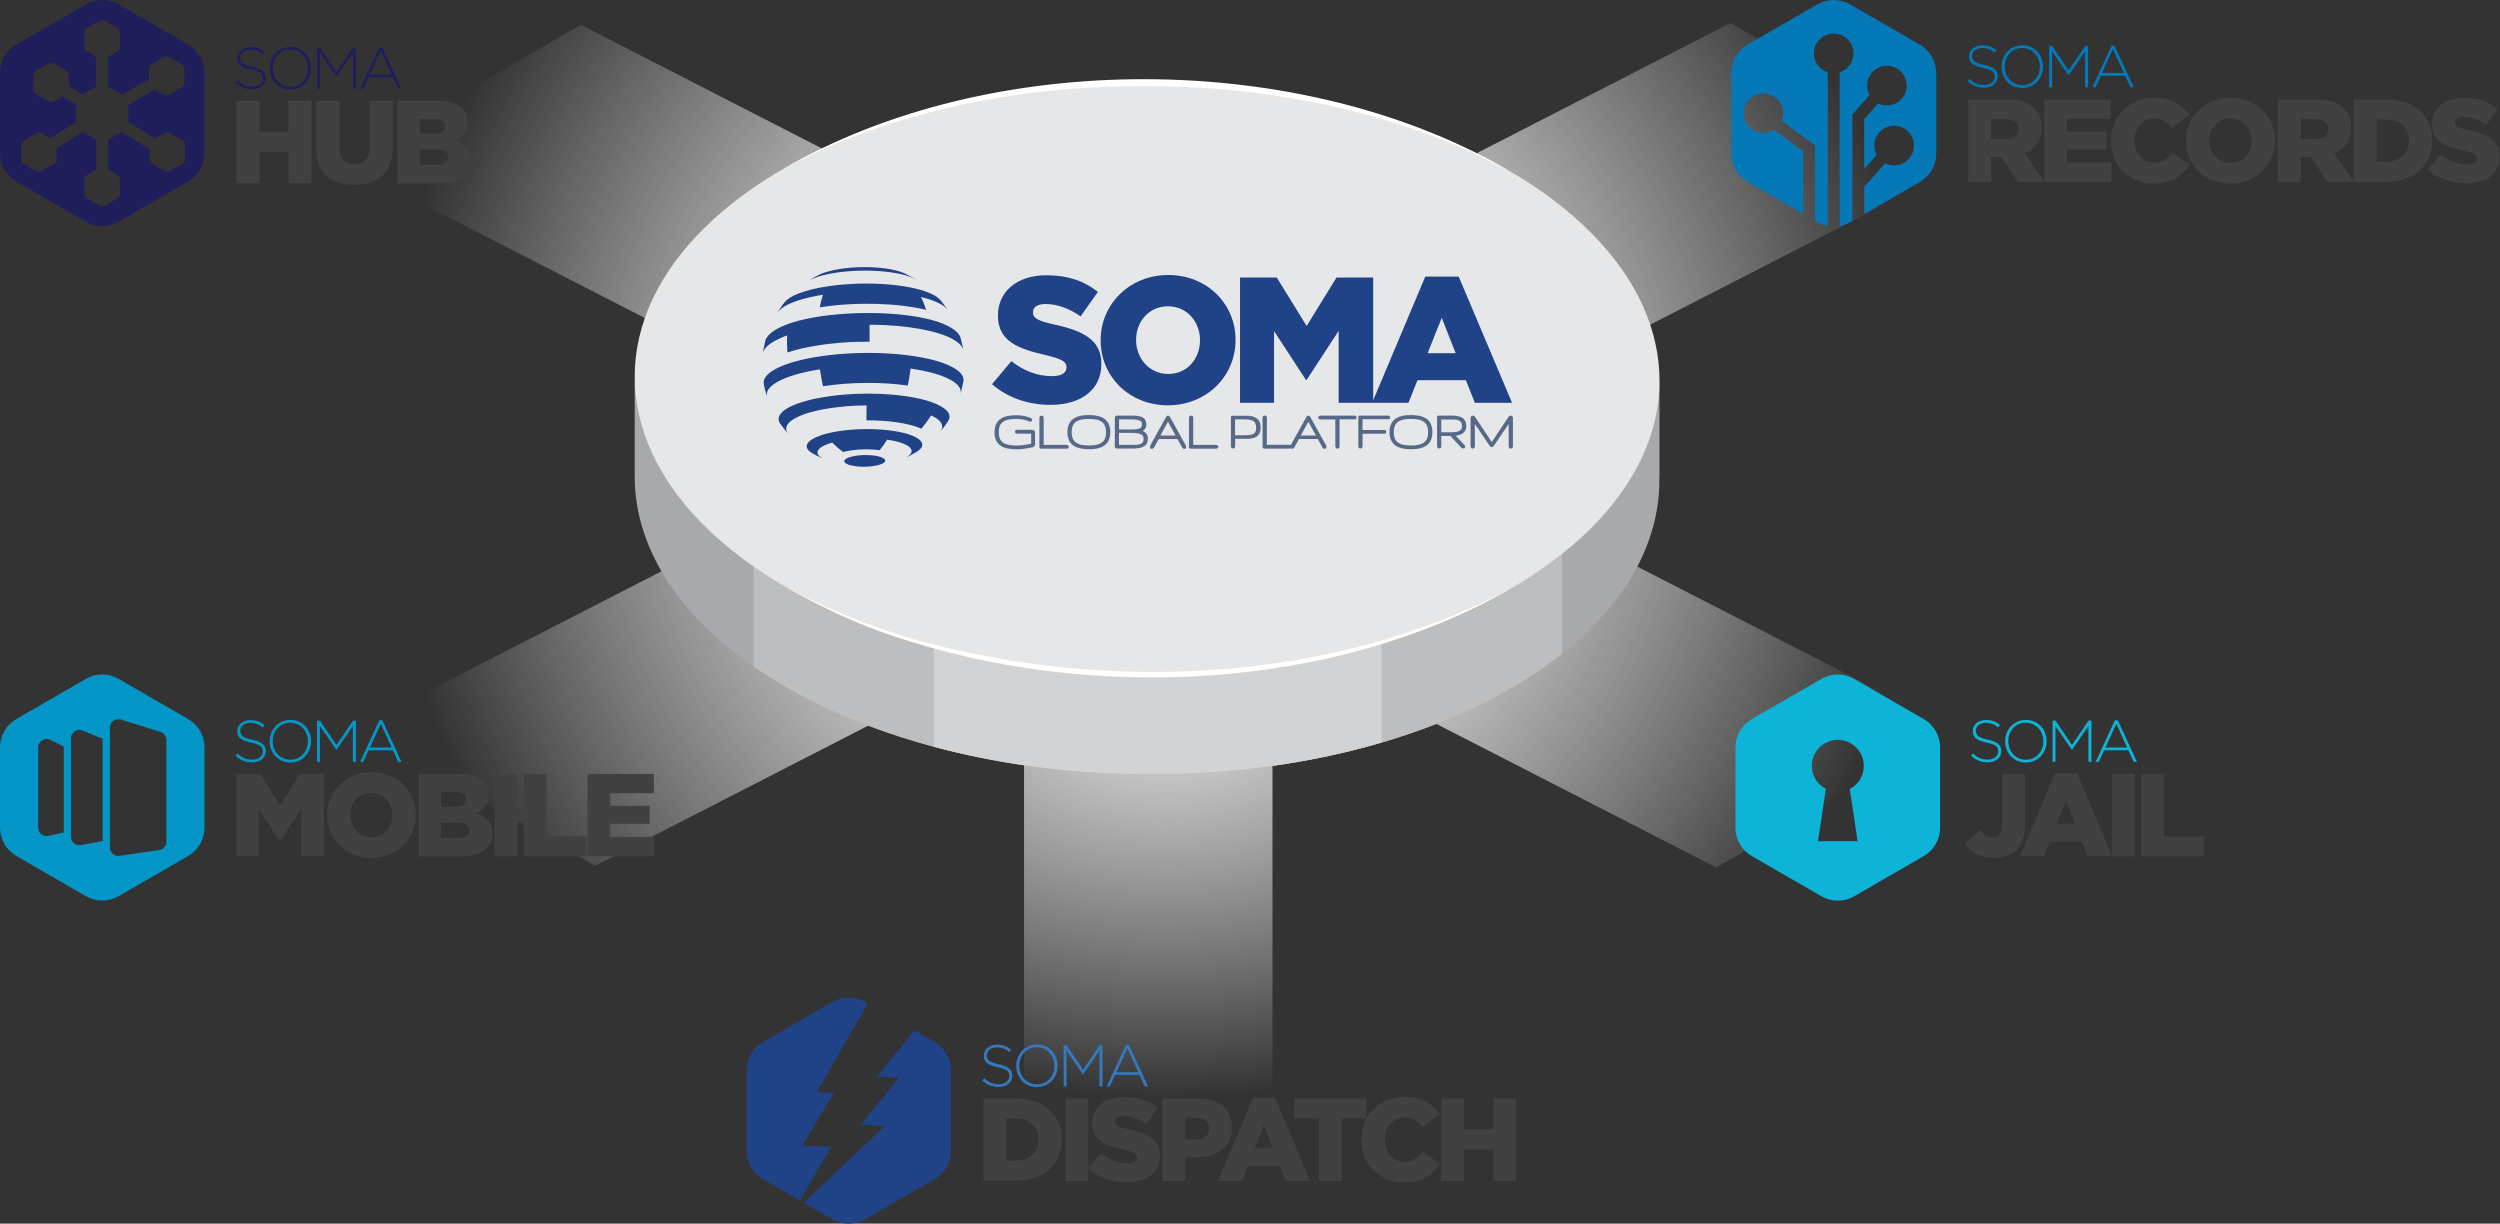 <svg xmlns="http://www.w3.org/2000/svg" xmlns:xlink="http://www.w3.org/1999/xlink" id="Layer_2" viewBox="0 0 385.82 188.84"><rect x="0" y="0" width="385.82" height="188.84" fill="#333333" stroke="none"/><defs><style>.cls-1{fill:none;}.cls-2{clip-path:url(#clippath);}.cls-3{fill:#0396c7;}.cls-4{fill:#e6e7e8;}.cls-5{fill:#fff;}.cls-6{fill:#bcbec0;}.cls-7{fill:#a7a9ac;}.cls-8{fill:#d1d3d4;}.cls-9,.cls-10{fill:#1f4386;}.cls-11{fill:#201e5a;}.cls-12{fill:#414142;}.cls-13{fill:#0578b7;}.cls-14{fill:#0697c7;}.cls-15{fill:#0db4d7;}.cls-16{fill:#3478bd;}.cls-17{fill:#576989;}.cls-18{fill:url(#radial-gradient-2);}.cls-19{fill:url(#radial-gradient);}.cls-10{stroke:#3452a1;stroke-miterlimit:10;stroke-width:.14px;}</style><radialGradient id="radial-gradient" cx="178.36" cy="68.71" fx="178.36" fy="68.71" r="119.22" gradientTransform="matrix(1, 0, 0, 1, 0, 0)" gradientUnits="userSpaceOnUse"><stop offset=".32" stop-color="#e4e5e6"></stop><stop offset="1" stop-color="#fff" stop-opacity="0"></stop></radialGradient><radialGradient id="radial-gradient-2" cx="180.08" cy="63.88" fx="180.08" fy="63.88" r="89.32" gradientTransform="translate(0 60.7) scale(1 .71)" gradientUnits="userSpaceOnUse"><stop offset="0" stop-color="#e4e5e6"></stop><stop offset="1" stop-color="#fff" stop-opacity="0"></stop></radialGradient><clipPath id="clippath"><path class="cls-1" d="M256.08,73.67h.02v-14.6h-3.59v1.49c-3.71-6.9-10.29-13.41-19.77-18.88-30.99-17.89-81.06-17.99-111.83-.23-9.27,5.35-15.71,11.72-19.37,18.49v-.87h-3.59v14.33c-.06,11.78,7.72,23.6,23.35,32.62,30.99,17.89,81.06,17.99,111.83,.23,15.54-8.97,23.17-20.78,22.95-32.57Z"></path></clipPath></defs><g id="Layer_1-2"><g><polygon class="cls-19" points="217.27 69.28 301.71 112.59 301.69 112.62 301.69 112.63 264.87 133.88 178.1 89.37 178.09 89.37 91.85 133.61 55.03 112.36 55.01 112.31 138.91 69.28 52.79 25.11 89.64 3.83 178.09 49.19 267.07 3.55 303.94 24.84 217.27 69.28"></polygon><rect class="cls-18" x="158.04" y="24.28" width="38.34" height="147.23"></rect><path class="cls-7" d="M256.08,73.67h.02v-14.6h-3.59v1.49c-3.71-6.9-10.29-13.41-19.77-18.88-30.99-17.89-81.06-17.99-111.83-.23-9.27,5.35-15.71,11.72-19.37,18.49v-.87h-3.59v14.33c-.06,11.78,7.72,23.6,23.35,32.62,30.99,17.89,81.06,17.99,111.83,.23,15.54-8.97,23.17-20.78,22.95-32.57Z"></path><g class="cls-2"><g><rect class="cls-6" x="116.3" y="31.86" width="124.76" height="107.25"></rect><rect class="cls-8" x="144.14" y="31.86" width="69.08" height="107.25"></rect></g></g><ellipse class="cls-4" cx="177.02" cy="58.44" rx="45.65" ry="79.08" transform="translate(117.51 235.1) rotate(-89.65)"></ellipse><path class="cls-5" d="M120.91,26.04c31.96-18.56,79.91-18.36,111.83,.22-2.18-1.06-4.32-2.19-6.51-3.21-15.53-6.73-32.5-9.75-49.39-9.77-19.26-.04-38.84,3.66-55.93,12.76h0Z"></path><path class="cls-5" d="M233.13,90.84c-27.56,15.9-65.48,17.46-95.31,7.3-5.73-1.88-11.28-4.58-16.52-7.53,6.41,3.42,13.15,6.14,20.13,8.16,29.49,8.2,64.41,6.57,91.7-7.93h0Z"></path><g><g><path class="cls-9" d="M128.3,176.97l-4.85,8.3-5.71-3.3c-1.56-.9-2.52-2.57-2.52-4.37v-12.4c0-1.8,.96-3.47,2.52-4.37l10.73-6.2c1.56-.9,3.49-.9,5.05,0l.41,.24-7.92,13.74,2.72-.04-4.92,8.29,4.48,.11Z"></path><path class="cls-9" d="M146.78,165.2v12.4c0,1.8-.96,3.47-2.53,4.37l-10.73,6.2c-1.56,.9-3.49,.9-5.05,0l-4.4-2.54,12.46-11.85-3.69-.2,5.88-7.27-3.36-.13,5.72-7.18,3.17,1.83c1.56,.9,2.53,2.57,2.53,4.37Z"></path></g><g><path class="cls-16" d="M151.57,166.74l.31-.35c.7,.64,1.34,.94,2.28,.94s1.61-.54,1.61-1.26v-.02c0-.67-.35-1.06-1.8-1.35-1.53-.31-2.14-.83-2.14-1.79v-.02c0-.94,.86-1.67,2.04-1.67,.93,0,1.54,.25,2.18,.77l-.3,.37c-.6-.52-1.2-.72-1.9-.72-.94,0-1.55,.54-1.55,1.2v.02c0,.67,.35,1.08,1.85,1.39,1.47,.3,2.09,.83,2.09,1.75v.02c0,1.03-.88,1.73-2.11,1.73-1.02,0-1.8-.34-2.56-1.02Z"></path><path class="cls-16" d="M156.83,164.5v-.02c0-1.73,1.28-3.29,3.21-3.29s3.19,1.54,3.19,3.27v.02c0,1.73-1.28,3.29-3.21,3.29s-3.19-1.54-3.19-3.27Zm5.9,0v-.02c0-1.57-1.14-2.86-2.72-2.86s-2.7,1.27-2.7,2.84v.02c0,1.57,1.14,2.86,2.72,2.86s2.7-1.27,2.7-2.84Z"></path><path class="cls-16" d="M164.15,161.31h.45l2.55,3.76,2.55-3.76h.45v6.36h-.47v-5.52l-2.52,3.66h-.04l-2.52-3.66v5.52h-.45v-6.36Z"></path><path class="cls-16" d="M173.77,161.26h.45l2.96,6.4h-.52l-.81-1.78h-3.75l-.81,1.78h-.49l2.96-6.4Zm1.89,4.2l-1.67-3.68-1.68,3.68h3.35Z"></path></g><g><path class="cls-12" d="M151.78,169.53h4.92c4.52,0,7.16,2.62,7.16,6.28v.04c0,3.67-2.67,6.39-7.23,6.39h-4.85v-12.72Zm3.52,3.11v6.48h1.44c2.13,0,3.52-1.16,3.52-3.22v-.04c0-2.03-1.4-3.23-3.52-3.23h-1.44Z"></path><path class="cls-12" d="M164.43,169.53h3.52v12.72h-3.52v-12.72Z"></path><path class="cls-12" d="M167.95,180.35l1.96-2.34c1.27,1,2.65,1.53,4.12,1.53,.96,0,1.47-.33,1.47-.87v-.04c0-.54-.42-.82-2.16-1.24-2.71-.62-4.8-1.38-4.8-3.98v-.04c0-2.36,1.87-4.07,4.92-4.07,2.16,0,3.85,.58,5.23,1.69l-1.76,2.49c-1.16-.84-2.43-1.25-3.56-1.25-.85,0-1.27,.35-1.27,.82v.04c0,.58,.44,.84,2.22,1.24,2.91,.64,4.72,1.58,4.72,3.96v.04c0,2.6-2.05,4.14-5.14,4.14-2.25,0-4.38-.71-5.96-2.11Z"></path><path class="cls-12" d="M179.39,169.53h5.47c3.2,0,5.27,1.65,5.27,4.45v.04c0,3.02-2.31,4.6-5.45,4.6h-1.76v3.63h-3.52v-12.72Zm5.21,6.32c1.24,0,2.02-.67,2.02-1.67v-.04c0-1.09-.78-1.65-2.03-1.65h-1.67v3.36h1.69Z"></path><path class="cls-12" d="M193.38,169.44h3.4l5.41,12.81h-3.78l-.91-2.29h-4.92l-.91,2.29h-3.69l5.4-12.81Zm3.09,7.77l-1.42-3.6-1.44,3.6h2.85Z"></path><path class="cls-12" d="M203.53,172.62h-3.8v-3.09h11.14v3.09h-3.81v9.63h-3.52v-9.63Z"></path><path class="cls-12" d="M210.09,175.92v-.04c0-3.71,2.83-6.61,6.68-6.61,2.6,0,4.27,1.09,5.39,2.63l-2.65,2.05c-.73-.89-1.56-1.49-2.78-1.49-1.78,0-3.03,1.53-3.03,3.38v.04c0,1.91,1.25,3.4,3.03,3.4,1.33,0,2.11-.62,2.87-1.54l2.65,1.89c-1.2,1.65-2.82,2.87-5.61,2.87-3.63,0-6.56-2.78-6.56-6.58Z"></path><path class="cls-12" d="M222.43,169.53h3.52v4.76h4.52v-4.76h3.52v12.72h-3.52v-4.83h-4.52v4.83h-3.52v-12.72Z"></path></g></g><g><path class="cls-13" d="M298.82,11.27v12.42c0,1.81-.96,3.48-2.53,4.39l-8.58,4.95v-4.19l3.23-3.65c.42,.21,.89,.33,1.38,.33,1.69,0,3.06-1.37,3.06-3.06s-1.37-3.06-3.06-3.06-3.06,1.37-3.06,3.06c0,.52,.13,1.01,.36,1.45l-1.92,2.16v-7.68l2.15-2.43c.41,.2,.86,.31,1.35,.31,1.69,0,3.06-1.37,3.06-3.06s-1.37-3.06-3.06-3.06-3.06,1.37-3.06,3.06c0,.53,.14,1.04,.38,1.47l-2.65,3v16.41l-.35,.2c-.51,.29-1.05,.49-1.61,.6V11.16c1.24-.39,2.14-1.55,2.14-2.92,0-1.69-1.37-3.06-3.06-3.06s-3.06,1.37-3.06,3.06c0,1.37,.9,2.53,2.14,2.92v23.73c-.56-.1-1.1-.3-1.61-.6l-.35-.2v-11.64l-5.14-3.81c.14-.36,.22-.75,.22-1.16,0-1.69-1.37-3.06-3.06-3.06s-3.06,1.37-3.06,3.06,1.37,3.06,3.06,3.06c.61,0,1.18-.18,1.65-.49l4.49,3.32v9.65l-8.57-4.95c-1.57-.9-2.53-2.58-2.53-4.39V11.27c0-1.81,.97-3.48,2.53-4.38l10.76-6.21c1.57-.9,3.5-.9,5.06,0l10.76,6.21c1.57,.9,2.53,2.58,2.53,4.38Z"></path><g><path class="cls-13" d="M303.62,12.54l.31-.36c.7,.65,1.35,.95,2.29,.95s1.61-.54,1.61-1.27v-.02c0-.67-.36-1.07-1.8-1.36-1.53-.31-2.15-.83-2.15-1.79v-.02c0-.95,.86-1.68,2.05-1.68,.93,0,1.54,.25,2.18,.77l-.3,.37c-.6-.52-1.2-.72-1.9-.72-.94,0-1.56,.54-1.56,1.2v.02c0,.67,.35,1.08,1.86,1.39,1.47,.3,2.09,.83,2.09,1.76v.02c0,1.03-.88,1.74-2.11,1.74-1.02,0-1.8-.34-2.57-1.02Z"></path><path class="cls-13" d="M308.89,10.3v-.02c0-1.74,1.28-3.3,3.21-3.3s3.2,1.54,3.2,3.28v.02c0,1.74-1.28,3.3-3.21,3.3s-3.2-1.54-3.2-3.28Zm5.92,0v-.02c0-1.57-1.15-2.87-2.72-2.87s-2.7,1.27-2.7,2.85v.02c0,1.58,1.15,2.87,2.72,2.87s2.7-1.27,2.7-2.85Z"></path><path class="cls-13" d="M316.23,7.09h.45l2.56,3.77,2.56-3.77h.45v6.37h-.47V7.93l-2.52,3.67h-.04l-2.52-3.67v5.54h-.46V7.09Z"></path><path class="cls-13" d="M325.87,7.05h.46l2.97,6.42h-.52l-.81-1.78h-3.76l-.81,1.78h-.49l2.97-6.42Zm1.89,4.21l-1.68-3.69-1.68,3.69h3.36Z"></path></g><g><path class="cls-12" d="M303.76,15.34h6.03c1.95,0,3.3,.51,4.15,1.37,.75,.75,1.13,1.71,1.13,2.97v.04c0,1.97-1.04,3.26-2.62,3.93l3.04,4.44h-4.06l-2.57-3.86h-1.57v3.86h-3.53V15.34Zm5.88,6.12c1.18,0,1.89-.58,1.89-1.51v-.04c0-1.02-.75-1.53-1.91-1.53h-2.33v3.08h2.35Z"></path><path class="cls-12" d="M315.48,15.34h10.25v2.99h-6.75v1.95h6.12v2.79h-6.12v2.02h6.85v3h-10.34V15.34Z"></path><path class="cls-12" d="M325.77,21.75v-.04c0-3.71,2.84-6.63,6.7-6.63,2.6,0,4.28,1.09,5.41,2.64l-2.66,2.06c-.73-.89-1.57-1.49-2.79-1.49-1.78,0-3.04,1.53-3.04,3.39v.04c0,1.91,1.26,3.4,3.04,3.4,1.33,0,2.11-.62,2.88-1.55l2.66,1.89c-1.2,1.66-2.82,2.88-5.63,2.88-3.64,0-6.57-2.79-6.57-6.59Z"></path><path class="cls-12" d="M337.35,21.75v-.04c0-3.66,2.95-6.63,6.88-6.63s6.85,2.93,6.85,6.59v.04c0,3.66-2.95,6.63-6.88,6.63s-6.85-2.93-6.85-6.59Zm10.11,0v-.04c0-1.86-1.31-3.44-3.26-3.44s-3.24,1.57-3.24,3.4v.04c0,1.84,1.33,3.44,3.28,3.44s3.22-1.57,3.22-3.41Z"></path><path class="cls-12" d="M351.54,15.34h6.03c1.95,0,3.3,.51,4.15,1.37,.75,.75,1.13,1.71,1.13,2.97v.04c0,1.97-1.04,3.26-2.62,3.93l3.04,4.44h-4.06l-2.57-3.86h-1.57v3.86h-3.53V15.34Zm5.88,6.12c1.18,0,1.89-.58,1.89-1.51v-.04c0-1.02-.75-1.53-1.91-1.53h-2.33v3.08h2.35Z"></path><path class="cls-12" d="M363.26,15.34h4.93c4.53,0,7.17,2.62,7.17,6.3v.04c0,3.68-2.68,6.41-7.25,6.41h-4.86V15.34Zm3.53,3.11v6.5h1.44c2.13,0,3.53-1.17,3.53-3.22v-.04c0-2.04-1.4-3.24-3.53-3.24h-1.44Z"></path><path class="cls-12" d="M374.7,26.19l1.97-2.35c1.27,1,2.66,1.53,4.13,1.53,.96,0,1.47-.33,1.47-.87v-.04c0-.55-.42-.82-2.17-1.24-2.71-.62-4.81-1.38-4.81-3.99v-.04c0-2.37,1.88-4.08,4.93-4.08,2.17,0,3.86,.58,5.24,1.69l-1.77,2.49c-1.17-.84-2.44-1.26-3.57-1.26-.86,0-1.27,.35-1.27,.82v.04c0,.58,.44,.84,2.22,1.24,2.91,.64,4.73,1.58,4.73,3.97v.04c0,2.6-2.06,4.15-5.15,4.15-2.26,0-4.39-.71-5.97-2.11Z"></path></g></g><g><g><path class="cls-14" d="M36.35,116.65l.31-.35c.7,.64,1.34,.94,2.28,.94s1.61-.54,1.61-1.26v-.02c0-.67-.35-1.06-1.8-1.35-1.53-.31-2.14-.83-2.14-1.79v-.02c0-.94,.86-1.67,2.04-1.67,.93,0,1.53,.25,2.18,.77l-.3,.37c-.6-.52-1.2-.72-1.9-.72-.94,0-1.55,.54-1.55,1.2v.02c0,.67,.35,1.08,1.85,1.39,1.47,.3,2.09,.83,2.09,1.75v.02c0,1.03-.88,1.73-2.11,1.73-1.02,0-1.8-.34-2.56-1.02Z"></path><path class="cls-14" d="M41.61,114.41v-.02c0-1.73,1.28-3.29,3.21-3.29s3.19,1.53,3.19,3.27v.02c0,1.73-1.28,3.29-3.21,3.29s-3.19-1.53-3.19-3.27Zm5.9,0v-.02c0-1.57-1.14-2.86-2.72-2.86s-2.7,1.27-2.7,2.84v.02c0,1.57,1.14,2.86,2.72,2.86s2.7-1.27,2.7-2.84Z"></path><path class="cls-14" d="M48.93,111.22h.45l2.55,3.76,2.55-3.76h.45v6.36h-.47v-5.52l-2.52,3.66h-.04l-2.52-3.66v5.52h-.45v-6.36Z"></path><path class="cls-14" d="M58.55,111.17h.45l2.96,6.4h-.52l-.81-1.78h-3.75l-.81,1.78h-.49l2.96-6.4Zm1.89,4.2l-1.67-3.68-1.68,3.68h3.35Z"></path></g><g><path class="cls-12" d="M36.49,119.44h3.72l3.03,4.92,3.03-4.92h3.72v12.71h-3.51v-7.3l-3.25,4.98h-.07l-3.23-4.96v7.28h-3.45v-12.71Z"></path><path class="cls-12" d="M50.48,125.83v-.04c0-3.65,2.94-6.61,6.87-6.61s6.83,2.92,6.83,6.58v.04c0,3.65-2.94,6.61-6.87,6.61s-6.83-2.92-6.83-6.58Zm10.08,0v-.04c0-1.85-1.31-3.43-3.25-3.43s-3.23,1.56-3.23,3.4v.04c0,1.83,1.33,3.43,3.27,3.43s3.21-1.56,3.21-3.4Z"></path><path class="cls-12" d="M64.63,119.44h6.52c1.6,0,2.72,.4,3.47,1.13,.51,.53,.82,1.2,.82,2.07v.04c0,1.47-.84,2.34-1.96,2.83,1.54,.51,2.52,1.38,2.52,3.11v.04c0,2.18-1.78,3.51-4.81,3.51h-6.56v-12.71Zm7.34,3.92c0-.71-.56-1.09-1.6-1.09h-2.31v2.23h2.22c1.07,0,1.69-.36,1.69-1.11v-.04Zm-1.22,3.61h-2.69v2.34h2.72c1.09,0,1.69-.42,1.69-1.16v-.04c0-.69-.55-1.14-1.73-1.14Z"></path><path class="cls-12" d="M76.34,119.44h3.52v12.71h-3.52v-12.71Z"></path><path class="cls-12" d="M80.83,119.44h3.52v9.63h6.16v3.09h-9.68v-12.71Z"></path><path class="cls-12" d="M90.67,119.44h10.23v2.98h-6.74v1.94h6.1v2.78h-6.1v2.02h6.83v3h-10.32v-12.71Z"></path></g><path class="cls-3" d="M29.04,110.97l-10.73-6.2c-1.57-.9-3.49-.9-5.06,0l-10.73,6.2c-1.56,.9-2.52,2.57-2.52,4.37v12.39c0,1.8,.96,3.47,2.52,4.37l10.73,6.2c1.57,.9,3.49,.9,5.06,0l10.73-6.2c1.56-.9,2.52-2.57,2.52-4.37v-12.39c0-1.8-.96-3.47-2.52-4.37Zm-19.2,17.49l-2.36,.54c-.81,.19-1.59-.43-1.59-1.27v-12.39c0-.96,1.02-1.59,1.88-1.16l2.07,1.02v13.26Zm6,1.33l-3.35,.63c-.8,.15-1.54-.46-1.54-1.28v-15.2c0-.92,.94-1.55,1.79-1.2l3.1,1.27v15.79Zm9.83,.12c0,.64-.48,1.19-1.11,1.28l-6.12,.89c-.78,.11-1.48-.5-1.48-1.29v-18.5c0-.88,.85-1.5,1.69-1.24l6.12,1.91c.54,.18,.91,.68,.91,1.24v15.7Z"></path></g><g><g><path class="cls-15" d="M304.19,116.64l.31-.35c.7,.65,1.34,.94,2.28,.94s1.61-.54,1.61-1.26v-.02c0-.67-.35-1.06-1.8-1.35-1.53-.31-2.14-.83-2.14-1.79v-.02c0-.95,.86-1.67,2.04-1.67,.93,0,1.54,.25,2.18,.77l-.3,.37c-.6-.52-1.2-.72-1.9-.72-.94,0-1.55,.54-1.55,1.2v.02c0,.67,.35,1.08,1.85,1.39,1.47,.3,2.09,.83,2.09,1.75v.02c0,1.03-.88,1.73-2.11,1.73-1.02,0-1.8-.34-2.56-1.02Z"></path><path class="cls-15" d="M309.45,114.41v-.02c0-1.74,1.28-3.29,3.21-3.29s3.19,1.54,3.19,3.27v.02c0,1.74-1.28,3.29-3.21,3.29s-3.19-1.54-3.19-3.27Zm5.9,0v-.02c0-1.57-1.14-2.86-2.72-2.86s-2.7,1.27-2.7,2.84v.02c0,1.57,1.14,2.86,2.72,2.86s2.7-1.27,2.7-2.84Z"></path><path class="cls-15" d="M316.77,111.21h.45l2.55,3.76,2.55-3.76h.45v6.36h-.47v-5.52l-2.52,3.66h-.04l-2.52-3.66v5.52h-.45v-6.36Z"></path><path class="cls-15" d="M326.39,111.17h.45l2.96,6.4h-.52l-.81-1.78h-3.75l-.81,1.78h-.49l2.96-6.4Zm1.89,4.2l-1.67-3.68-1.68,3.68h3.35Z"></path></g><g><path class="cls-12" d="M303.27,130.23l2.27-2.14c.62,.74,1.2,1.18,2,1.18,.87,0,1.44-.6,1.44-1.78v-8.05h3.51v8.07c0,1.6-.4,2.73-1.25,3.58s-2.03,1.29-3.49,1.29c-2.22,0-3.56-.93-4.47-2.14Z"></path><path class="cls-12" d="M317.15,119.34h3.4l5.41,12.81h-3.78l-.91-2.29h-4.92l-.91,2.29h-3.69l5.4-12.81Zm3.09,7.78l-1.42-3.6-1.44,3.6h2.85Z"></path><path class="cls-12" d="M325.93,119.44h3.52v12.72h-3.52v-12.72Z"></path><path class="cls-12" d="M330.42,119.44h3.52v9.63h6.16v3.09h-9.68v-12.72Z"></path></g><path class="cls-15" d="M296.88,110.97l-10.73-6.2c-1.56-.9-3.49-.9-5.05,0l-10.74,6.2c-1.56,.9-2.53,2.57-2.53,4.37v12.4c0,1.8,.96,3.48,2.53,4.38l10.74,6.2c1.56,.9,3.49,.9,5.05,0l10.73-6.2c1.57-.9,2.53-2.57,2.53-4.38v-12.4c0-1.8-.96-3.47-2.53-4.37Zm-9.24,7.24c0,1.54-.88,2.89-2.17,3.55l1.21,8.06h-6.11l1.21-8.06c-1.28-.67-2.17-2.02-2.17-3.55v-.03c0-2.2,1.8-4,4-4h.02c2.2,0,4,1.8,4,4v.03Z"></path></g><g><g><path class="cls-11" d="M36.35,12.78l.31-.35c.7,.64,1.34,.94,2.28,.94s1.61-.54,1.61-1.26v-.02c0-.67-.35-1.06-1.8-1.35-1.53-.31-2.14-.83-2.14-1.79v-.02c0-.94,.86-1.67,2.04-1.67,.93,0,1.53,.25,2.18,.77l-.3,.37c-.6-.52-1.2-.72-1.9-.72-.94,0-1.55,.54-1.55,1.2v.02c0,.67,.35,1.08,1.85,1.39,1.47,.3,2.09,.83,2.09,1.75v.02c0,1.03-.88,1.73-2.11,1.73-1.02,0-1.8-.34-2.56-1.02Z"></path><path class="cls-11" d="M41.61,10.55v-.02c0-1.73,1.28-3.29,3.21-3.29s3.19,1.53,3.19,3.27v.02c0,1.73-1.28,3.29-3.21,3.29s-3.19-1.53-3.19-3.27Zm5.9,0v-.02c0-1.57-1.14-2.86-2.72-2.86s-2.7,1.27-2.7,2.84v.02c0,1.57,1.14,2.86,2.72,2.86s2.7-1.27,2.7-2.84Z"></path><path class="cls-11" d="M48.93,7.35h.45l2.55,3.76,2.55-3.76h.45v6.36h-.47v-5.52l-2.52,3.66h-.04l-2.52-3.66v5.52h-.45V7.35Z"></path><path class="cls-11" d="M58.55,7.31h.45l2.96,6.4h-.52l-.81-1.78h-3.75l-.81,1.78h-.49l2.96-6.4Zm1.89,4.2l-1.67-3.68-1.68,3.68h3.35Z"></path></g><g><path class="cls-12" d="M36.49,15.57h3.52v4.76h4.52v-4.76h3.52v12.71h-3.52v-4.83h-4.52v4.83h-3.52V15.57Z"></path><path class="cls-12" d="M48.8,22.71v-7.14h3.56v7.07c0,1.83,.93,2.71,2.34,2.71s2.36-.84,2.36-2.62v-7.16h3.56v7.05c0,4.09-2.34,5.9-5.96,5.9s-5.87-1.83-5.87-5.81Z"></path><path class="cls-12" d="M61.36,15.57h6.52c1.6,0,2.72,.4,3.47,1.13,.51,.53,.82,1.2,.82,2.07v.04c0,1.47-.84,2.34-1.96,2.83,1.54,.51,2.52,1.38,2.52,3.11v.04c0,2.18-1.78,3.51-4.81,3.51h-6.56V15.57Zm7.34,3.92c0-.71-.56-1.09-1.6-1.09h-2.31v2.23h2.22c1.07,0,1.69-.36,1.69-1.11v-.04Zm-1.22,3.61h-2.69v2.34h2.72c1.09,0,1.69-.42,1.69-1.16v-.04c0-.69-.54-1.14-1.73-1.14Z"></path></g><path class="cls-11" d="M29.04,6.87L18.31,.68c-1.56-.9-3.49-.9-5.05,0L2.52,6.87c-1.56,.9-2.52,2.57-2.52,4.38v12.4c0,1.8,.96,3.47,2.52,4.37l10.73,6.2c1.56,.9,3.49,.9,5.05,0l10.73-6.2c1.56-.9,2.52-2.57,2.52-4.37V11.25c0-1.8-.96-3.47-2.52-4.38Zm-.59,5.91c0,.32-.17,.6-.44,.76l-1.86,1.07c-.27,.15-.6,.15-.87,0l-1.39-.8-4.1,2.39v2.64l4.16,2.55,1.42-.81c.27-.16,.6-.16,.87,0l1.86,1.07c.27,.15,.44,.44,.44,.76v2.14c0,.31-.17,.6-.44,.76l-1.86,1.07c-.27,.16-.61,.16-.87,0l-1.86-1.07c-.27-.15-.44-.44-.44-.76v-1.54l-4.31-2.64-2.07,1.19v4.63l1.38,.79c.27,.16,.44,.44,.44,.76v2.15c0,.31-.17,.6-.44,.76l-1.86,1.07c-.27,.15-.61,.15-.87,0l-1.86-1.07c-.27-.16-.44-.44-.44-.76v-2.15c0-.31,.17-.6,.44-.76l1.38-.79v-4.63l-2.07-1.19-4.07,2.51v1.68c0,.31-.17,.6-.44,.76l-1.86,1.07c-.27,.16-.6,.16-.87,0l-1.86-1.07c-.27-.15-.44-.44-.44-.76v-2.14c0-.31,.17-.6,.44-.76l1.86-1.07c.27-.16,.6-.16,.87,0l1.3,.75,4.02-2.48v-2.74l-2.09-1.26-1.33,.77c-.27,.16-.6,.16-.87,0l-1.86-1.07c-.27-.16-.44-.44-.44-.76v-2.14c0-.32,.17-.6,.44-.76l1.86-1.07c.27-.15,.6-.15,.87,0l1.86,1.07c.27,.16,.44,.44,.44,.76v1.64l2.12,1.28,2.11-1.22v-4.61l-1.38-.79c-.27-.16-.44-.45-.44-.76v-2.14c0-.31,.17-.6,.44-.76l1.86-1.07c.27-.16,.6-.16,.87,0l1.86,1.07c.27,.15,.44,.44,.44,.76v2.14c0,.31-.17,.6-.44,.76l-1.38,.79v4.61l2.19,1.26,4.11-2.39v-1.57c0-.31,.17-.6,.44-.76l1.86-1.07c.27-.16,.61-.16,.87,0l1.86,1.07c.27,.16,.44,.44,.44,.76v2.14Z"></path></g><g><g><g><path class="cls-9" d="M143.72,64.09c-.47,.73-.98,1.42-1.53,2.07-1.83-.84-5.08-1.31-8.48-1.29,.01-.73,.02-1.5,.03-2.3-1.89,0-3.81,.14-5.63,.42-5.24,.79-7.81,2.49-6.41,4.01l-.26-.29c-.32-.39-.74-.91-1.03-1.32-.17-.24-.25-.49-.25-.73,.02-1.38,2.75-2.74,7.42-3.45,6.55-.99,14.45-.33,17.63,1.49,.77,.44,1.2,.9,1.3,1.37,.07,.31,0,.63-.2,.94l-.68,.96-.57,.7c.66-.76,.43-1.58-.86-2.31-.15-.09-.32-.17-.5-.26"></path><path class="cls-9" d="M136.9,67.87c-.36,.59-.75,1.13-1.15,1.61-1.32-.19-2.96-.19-4.42,.03-.46,.07-.86,.16-1.21,.25-.59-.43-1.15-.92-1.69-1.46-2.24,.63-2.95,1.61-1.53,2.41,.16,.09,.35,.18,.56,.26-1.01-.44-1.16-.5-1.94-.93l-.16-.09c-2.1-1.22-.25-2.75,4.15-3.42,4.43-.67,9.77-.22,11.92,1.01,1.23,.7,1.16,1.5,.05,2.18-.97,.57-1.12,.65-2.05,1.07,1.41-.61,1.71-1.39,.53-2.07-.69-.39-1.78-.69-3.06-.87"></path><path class="cls-9" d="M134.84,71.92c-1.57,.24-3.47,.08-4.23-.36s-.11-.98,1.46-1.22,3.47-.08,4.23,.36,.11,.98-1.46,1.22"></path><path class="cls-9" d="M124.56,43.47l.04-.03c.98-.61,1.11-.69,1.98-1.12,3.23-1.38,9.74-1.48,12.89-.19,.45,.21,1.04,.51,1.48,.74l.55,.33s-.08-.05-.12-.07c-2.24-1.27-7.78-1.74-12.38-1.04-2.07,.31-3.6,.81-4.45,1.38"></path><path class="cls-9" d="M142.13,45.84c.31,.61,.57,1.27,.8,1.98-4.27-1.04-10.64-1.27-16.14-.43-.09,.01-.19,.03-.28,.04,.13-.7,.3-1.35,.49-1.95-2.68,.47-5.91,1.21-7.08,2.82,.26-.39,.6-.9,.87-1.28l.32-.4c.82-1,3.14-1.91,6.61-2.43,6.12-.93,13.49-.3,16.47,1.39,.39,.22,.69,.46,.9,.69l.33,.39c.28,.37,.65,.87,.91,1.25-.22-.33-.59-.65-1.13-.96-.77-.44-1.82-.81-3.05-1.11"></path><path class="cls-9" d="M140.53,56.89c-.11,.88-.25,1.76-.43,2.61-3.85-.55-8.64-.56-12.9,.08-.06,0-.13,.02-.19,.03-.19-.85-.34-1.72-.47-2.61-5.64,.88-8.71,2.61-8.16,4.29-.12-.42-.29-.98-.38-1.4l-.13-.62c-.31-1.7,2.92-3.41,8.66-4.27,7.66-1.16,16.89-.38,20.61,1.74,1.16,.66,1.65,1.37,1.54,2.08l-.02,.12c-.12,.58-.28,1.35-.43,1.91,.22-.74-.24-1.49-1.46-2.19-1.41-.8-3.62-1.4-6.24-1.78"></path></g><path class="cls-9" d="M148.68,54.1c-.09-.58-.59-1.16-1.55-1.71-2.49-1.41-7.41-2.24-12.7-2.28-.08,0-.16,0-.23,0,0,.06,0,.12,0,.19v1.12c0,.49,0,.98,0,1.32-.49,0-1.02,0-1.57,.01-.33,0-.68,.02-1.03,.03-.15,0-.3,.01-.45,.02-.01,0-.02,0-.03,0-.21,.01-.43,.02-.65,.04-.23,.02-.47,.03-.71,.05-.14,.01-.29,.02-.43,.04-.36,.03-.72,.07-1.09,.11-.62,.06-1.23,.14-1.83,.24-1.92,.29-3.57,.67-4.89,1.12-.04-.54-.1-2.04-.04-2.64-.47,.17-.92,.36-1.35,.57-.03,.02-.07,.03-.1,.05-.03,.02-.07,.03-.1,.05-.27,.13-.51,.26-.73,.4-.89,.55-1.4,1.14-1.47,1.74l.07-.51c.09-.47,.21-1.09,.32-1.55,2.11-5.29,27.65-5.72,30.08-.52,.01,.02,.02,.05,.02,.07,.12,.46,.28,1.07,.37,1.54l.08,.51Z"></path><path class="cls-10" d="M134.43,50.11c-.08,0-.16,0-.23,0"></path><line class="cls-10" x1="134.21" y1="52.73" x2="134.21" y2="52.73"></line><path class="cls-9" d="M134.21,52.73v-1.32c0,.49,0,.98,0,1.32"></path></g><g><path class="cls-9" d="M153.1,59.29l2.98-3.56c1.93,1.52,4.03,2.32,6.27,2.32,1.46,0,2.24-.5,2.24-1.33v-.06c0-.83-.64-1.24-3.29-1.88-4.11-.94-7.29-2.1-7.29-6.05v-.06c0-3.59,2.84-6.19,7.48-6.19,3.29,0,5.85,.88,7.95,2.57l-2.68,3.78c-1.77-1.27-3.7-1.91-5.41-1.91-1.3,0-1.93,.52-1.93,1.24v.06c0,.88,.66,1.27,3.37,1.88,4.42,.97,7.18,2.4,7.18,6.02v.06c0,3.95-3.12,6.3-7.82,6.3-3.42,0-6.66-1.08-9.06-3.2Z"></path><path class="cls-9" d="M169.86,52.55v-.06c0-5.55,4.47-10.05,10.44-10.05s10.38,4.45,10.38,10v.06c0,5.55-4.47,10.05-10.44,10.05s-10.38-4.45-10.38-10Zm15.33,0v-.06c0-2.82-1.99-5.22-4.94-5.22s-4.92,2.38-4.92,5.16v.06c0,2.79,2.02,5.22,4.97,5.22s4.89-2.38,4.89-5.16Z"></path><path class="cls-9" d="M191.38,42.83h5.66l4.61,7.48,4.61-7.48h5.66v19.33h-5.33v-11.1l-4.94,7.57h-.11l-4.92-7.54v11.07h-5.25v-19.33Z"></path><path class="cls-9" d="M219.96,42.69h5.16l8.23,19.47h-5.74l-1.38-3.48h-7.48l-1.38,3.48h-5.61l8.2-19.47Zm4.69,11.82l-2.15-5.47-2.18,5.47h4.34Z"></path></g><g><path class="cls-17" d="M159.29,66.33h-2.31c-.05,0-.1,0-.15,.02-.05,.02-.09,.05-.13,.09-.04,.05-.07,.11-.07,.19,0,.09,.04,.15,.07,.19,.04,.04,.08,.07,.13,.09,.05,.02,.09,.02,.15,.02h2.16v1.54c-.36,.08-.71,.15-1.06,.2-.38,.06-.79,.09-1.22,.09-.5,0-.93-.04-1.28-.12-.34-.08-.62-.2-.83-.37-.21-.16-.36-.37-.46-.62-.1-.26-.15-.58-.15-.94s.05-.69,.15-.95c.1-.25,.25-.46,.46-.62,.21-.16,.49-.29,.83-.37,.35-.08,.78-.12,1.28-.12,.33,0,.67,.03,1.01,.1,.34,.07,.68,.17,1.01,.3,.07,.02,.1,.03,.13,.03,.08,0,.15-.03,.2-.08,.05-.05,.08-.12,.08-.19,0-.06-.02-.11-.06-.17-.04-.05-.09-.1-.16-.13-.37-.15-.74-.27-1.1-.33s-.73-.1-1.11-.1c-.54,0-1.03,.05-1.44,.14-.42,.1-.78,.25-1.06,.46-.29,.21-.51,.49-.66,.83-.14,.33-.22,.74-.22,1.2s.07,.87,.22,1.2c.15,.34,.37,.62,.66,.83,.28,.21,.64,.37,1.06,.46,.41,.09,.9,.14,1.44,.14,.4,0,.81-.03,1.21-.09,.39-.06,.81-.13,1.24-.21,.09-.02,.19-.06,.27-.12,.1-.08,.16-.19,.16-.32v-1.8c0-.15-.03-.26-.1-.33-.07-.08-.19-.11-.35-.11Z"></path><path class="cls-17" d="M164.62,68.66h-3.55v-4.09c0-.08-.01-.16-.04-.24-.04-.12-.14-.19-.27-.19-.19,0-.27,.1-.3,.17-.03,.08-.05,.16-.05,.26v4.36s0,.07,0,.1c0,.08,.04,.12,.07,.15,.04,.03,.08,.05,.13,.06,.03,0,.07,0,.12,0h3.89c.1,0,.17-.03,.23-.08,.06-.06,.09-.13,.09-.2s-.03-.14-.09-.2c-.06-.06-.14-.09-.23-.09Z"></path><path class="cls-17" d="M170.53,64.7c-.27-.22-.62-.38-1.04-.49-.41-.1-.9-.16-1.45-.16s-1.04,.05-1.45,.16c-.42,.11-.76,.27-1.04,.49-.28,.22-.48,.5-.62,.84-.13,.33-.2,.72-.2,1.15s.07,.82,.2,1.15c.13,.33,.34,.62,.62,.84,.27,.22,.62,.38,1.04,.49,.41,.1,.9,.16,1.45,.16s1.04-.05,1.45-.16c.42-.11,.77-.27,1.04-.49,.28-.22,.49-.5,.62-.84,.13-.33,.2-.72,.2-1.15s-.07-.82-.2-1.15c-.13-.33-.34-.62-.62-.84Zm-2.49,4.05c-.46,0-.87-.04-1.2-.11-.33-.07-.6-.2-.82-.36-.21-.16-.37-.37-.47-.62-.11-.26-.16-.58-.16-.96s.05-.7,.16-.96c.1-.25,.26-.46,.47-.62,.21-.16,.49-.28,.82-.36,.34-.08,.74-.11,1.2-.11s.86,.04,1.2,.11c.33,.07,.6,.19,.82,.36,.21,.16,.37,.37,.47,.62,.11,.26,.16,.59,.16,.96s-.05,.7-.16,.96c-.1,.25-.26,.46-.47,.62-.21,.16-.49,.28-.82,.36-.33,.08-.74,.11-1.2,.11Z"></path><path class="cls-17" d="M176.66,66.69c-.1-.07-.22-.13-.34-.17h.03c.1-.07,.19-.14,.28-.23,.08-.09,.15-.2,.2-.33,.05-.13,.08-.29,.08-.48,0-.22-.04-.4-.11-.56-.07-.16-.17-.29-.3-.39-.12-.1-.27-.18-.44-.23-.16-.05-.34-.09-.52-.12-.19-.02-.38-.04-.59-.04h-2.58c-.08,0-.16,.03-.22,.08-.04,.04-.1,.11-.1,.23v4.48c0,.08,.02,.15,.07,.2,.04,.04,.1,.09,.22,.09h2.48c.32,0,.61-.02,.88-.06,.28-.04,.53-.11,.74-.22,.22-.11,.4-.28,.52-.48,.13-.21,.19-.47,.19-.79h0c0-.23-.05-.43-.14-.6-.09-.16-.21-.29-.35-.39Zm-.48-1.54c.04,.09,.06,.21,.06,.33,0,.17-.03,.3-.09,.4-.06,.1-.14,.17-.26,.23-.13,.06-.3,.1-.51,.13-.22,.02-.47,.04-.79,.04h-1.89v-1.56h1.79c.39,0,.71,.02,.94,.06,.23,.04,.41,.09,.53,.16,.11,.06,.18,.14,.22,.22Zm-3.48,1.65h1.89c.3,0,.58,.02,.83,.05,.24,.03,.44,.08,.6,.15,.15,.07,.27,.15,.35,.27,.08,.11,.12,.24,.12,.41,0,.14-.01,.26-.04,.39-.02,.11-.07,.2-.16,.28-.09,.09-.24,.16-.44,.22-.21,.06-.5,.09-.88,.09h-2.28v-1.85Z"></path><path class="cls-17" d="M180.61,64.44c-.06-.1-.1-.17-.14-.21-.06-.06-.13-.09-.21-.09-.12,0-.19,.06-.23,.1-.03,.04-.07,.1-.12,.19l-2.37,4.29s-.03,.06-.04,.09c-.02,.04-.03,.08-.03,.13,0,.09,.02,.16,.06,.22,.09,.13,.28,.16,.43,.05,.06-.04,.12-.1,.16-.18l.7-1.27h2.9l.69,1.25c.05,.09,.1,.16,.16,.2,.06,.04,.13,.07,.2,.07,.08,0,.15-.03,.2-.09,.04-.04,.09-.11,.09-.22,0-.08-.02-.16-.07-.24l-2.38-4.29Zm-.35,.65l1.16,2.12h-2.33l1.16-2.12Z"></path><path class="cls-17" d="M187.7,68.66h-3.55v-4.09c0-.08-.01-.16-.04-.24-.04-.12-.14-.19-.27-.19-.19,0-.27,.1-.3,.17-.03,.08-.05,.16-.05,.26v4.36s0,.07,0,.1c0,.08,.04,.12,.07,.15,.04,.03,.08,.05,.13,.06,.03,0,.07,0,.12,0h3.89c.1,0,.17-.03,.23-.08,.06-.06,.09-.13,.09-.2s-.03-.14-.09-.2c-.06-.06-.14-.09-.23-.09Z"></path><path class="cls-17" d="M194.16,64.78c-.12-.14-.27-.26-.44-.35-.16-.08-.35-.15-.56-.2-.2-.05-.43-.07-.67-.07h-2.27c-.05,0-.1,0-.13,.02-.04,.02-.09,.05-.11,.13-.01,.04-.02,.08-.02,.14v4.3c0,.11,.02,.2,.05,.28,.05,.12,.15,.19,.3,.19,.13,0,.23-.07,.27-.2,.03-.08,.04-.17,.04-.27v-1.03h1.83c.23,0,.45-.02,.65-.05,.2-.03,.4-.09,.57-.15,.18-.07,.34-.18,.47-.31s.23-.3,.3-.5c.07-.2,.11-.44,.11-.72s-.03-.5-.09-.7c-.06-.2-.15-.37-.27-.52Zm-3.55-.06h1.14c.38,0,.72,.02,.99,.05,.26,.03,.48,.1,.65,.19,.16,.09,.28,.21,.35,.37,.08,.17,.12,.39,.12,.67s-.04,.5-.12,.65c-.07,.15-.19,.26-.35,.33-.17,.08-.39,.14-.65,.16-.28,.02-.6,.04-1,.04h-1.14v-2.46Z"></path><path class="cls-17" d="M202.27,64.44c-.06-.1-.1-.17-.14-.21-.06-.06-.13-.09-.21-.09-.12,0-.19,.06-.23,.1-.03,.04-.07,.1-.12,.19l-2.37,4.27s-.08-.05-.14-.05h-3.55v-4.09c0-.08-.01-.16-.04-.24-.04-.12-.14-.19-.27-.19-.19,0-.27,.1-.3,.17-.03,.08-.05,.16-.05,.26v4.36s0,.07,0,.1c0,.08,.04,.12,.07,.15,.04,.03,.08,.05,.13,.06,.03,0,.07,0,.12,0h3.89c.06,0,.11-.03,.15-.06,.09,.1,.26,.13,.4,.03,.06-.04,.12-.1,.16-.18l.7-1.27h2.9l.69,1.25c.05,.09,.1,.16,.16,.2,.06,.04,.13,.07,.2,.07,.08,0,.15-.03,.2-.09,.04-.04,.09-.11,.09-.22,0-.08-.02-.16-.07-.24l-2.38-4.29Zm-.35,.65l1.16,2.12h-2.33l1.16-2.12Z"></path><path class="cls-17" d="M209.16,64.16s-.09-.02-.14-.02h-5.23c-.05,0-.1,0-.14,.02-.06,.02-.1,.05-.14,.09-.04,.05-.07,.12-.07,.2,0,.12,.06,.22,.17,.25,.06,.02,.13,.03,.2,.03h2.27v4.05c0,.1,.02,.19,.05,.27,.05,.12,.15,.19,.28,.19,.07,0,.14-.02,.19-.06,.04-.03,.08-.07,.1-.13,.02-.05,.03-.1,.03-.15,0-.04,0-.08,0-.13v-4.05h2.26c.08,0,.15,0,.2-.03,.1-.03,.16-.12,.16-.25,0-.07-.02-.14-.06-.19-.03-.04-.08-.07-.14-.09Z"></path><path class="cls-17" d="M214.55,64.44c0-.07-.02-.12-.05-.17-.03-.04-.07-.07-.12-.1-.04-.02-.09-.03-.14-.03h-4.41c-.08,0-.13,.03-.14,.05-.03,.02-.06,.07-.06,.14,0,.02,0,.06,0,.11v4.35c0,.09,.01,.18,.04,.25,.02,.06,.09,.18,.29,.18,.13,0,.23-.06,.27-.18,.03-.08,.05-.17,.05-.27v-1.83h3.35c.05,0,.1,0,.14-.03,.05-.02,.09-.05,.12-.09,.04-.05,.05-.11,.05-.18,0-.16-.1-.24-.19-.26-.06-.01-.14-.02-.24-.02h-3.24v-1.66h3.86c.1,0,.17,0,.23-.02,.12-.03,.19-.12,.19-.26Z"></path><path class="cls-17" d="M220.24,64.7c-.27-.22-.62-.38-1.04-.49-.41-.1-.9-.16-1.45-.16s-1.04,.05-1.45,.16c-.42,.11-.76,.27-1.04,.49-.28,.22-.48,.5-.62,.84-.13,.33-.2,.72-.2,1.15s.07,.82,.2,1.15c.13,.33,.34,.62,.62,.84,.27,.22,.62,.38,1.04,.49,.41,.1,.9,.16,1.45,.16s1.04-.05,1.45-.16c.42-.11,.77-.27,1.04-.49,.28-.22,.49-.5,.62-.84,.13-.33,.2-.72,.2-1.15s-.07-.82-.2-1.15c-.13-.33-.34-.62-.62-.84Zm-2.49,4.05c-.46,0-.87-.04-1.2-.11-.33-.07-.6-.2-.82-.36-.21-.16-.37-.37-.47-.62-.11-.26-.16-.58-.16-.96s.05-.7,.16-.96c.1-.25,.26-.46,.47-.62,.21-.16,.49-.28,.82-.36,.34-.08,.74-.11,1.2-.11s.86,.04,1.2,.11c.33,.07,.6,.19,.82,.36,.21,.16,.37,.37,.47,.62,.11,.26,.16,.59,.16,.96s-.05,.7-.16,.96c-.1,.25-.26,.46-.47,.62-.21,.16-.49,.28-.82,.36-.33,.08-.74,.11-1.2,.11Z"></path><path class="cls-17" d="M225.87,64.63c-.13-.12-.29-.22-.48-.29-.17-.06-.37-.11-.6-.15-.21-.03-.45-.05-.7-.05h-2.11c-.07,0-.12,.03-.15,.06-.03,.04-.05,.08-.05,.13,0,.02,0,.06,0,.11v4.31c0,.11,.02,.2,.05,.28,.05,.12,.16,.19,.3,.19,.09,0,.15-.04,.18-.06,.04-.03,.07-.08,.09-.13,.02-.04,.03-.09,.03-.14,0-.04,0-.09,0-.14v-1.47h1.4l1.68,1.79c.05,.06,.1,.1,.16,.12,.05,.02,.11,.03,.16,.03,.08,0,.15-.03,.21-.08,.05-.06,.08-.13,.08-.22,0-.03-.01-.07-.03-.11-.02-.05-.05-.09-.08-.13l-1.37-1.44s.08,0,.12-.01c.15-.02,.3-.05,.44-.1,.14-.04,.28-.1,.41-.17,.13-.08,.25-.17,.35-.28,.1-.11,.18-.24,.24-.39,.06-.15,.09-.32,.09-.51,0-.26-.04-.49-.11-.67-.07-.19-.18-.35-.31-.47Zm-1.97,2.08h-1.47v-1.96h1.95c.28,0,.52,.04,.71,.11,.18,.07,.31,.17,.4,.31,.09,.14,.13,.34,.13,.6,0,.21-.04,.37-.13,.49-.09,.12-.2,.22-.35,.28-.16,.07-.34,.12-.55,.14-.23,.02-.46,.03-.7,.03Z"></path><path class="cls-17" d="M233.4,64.26c-.11-.14-.29-.16-.46-.05-.06,.04-.12,.1-.17,.18l-2.55,3.83-2.55-3.84c-.06-.08-.11-.14-.18-.18-.17-.11-.34-.08-.45,.06-.06,.07-.09,.16-.09,.26v4.26c0,.1,.01,.19,.04,.26,.02,.06,.09,.19,.29,.19,.13,0,.23-.06,.28-.18,.03-.08,.05-.17,.05-.27v-3.35l2.28,3.36c.11,.18,.24,.21,.33,.21,.12,0,.23-.07,.33-.21l2.28-3.36v3.35c0,.1,.02,.19,.05,.27,.05,.11,.15,.18,.28,.18,.21,0,.27-.13,.29-.19,.03-.07,.04-.16,.04-.26v-4.26c0-.1-.03-.19-.09-.26Z"></path></g></g></g></g></svg>